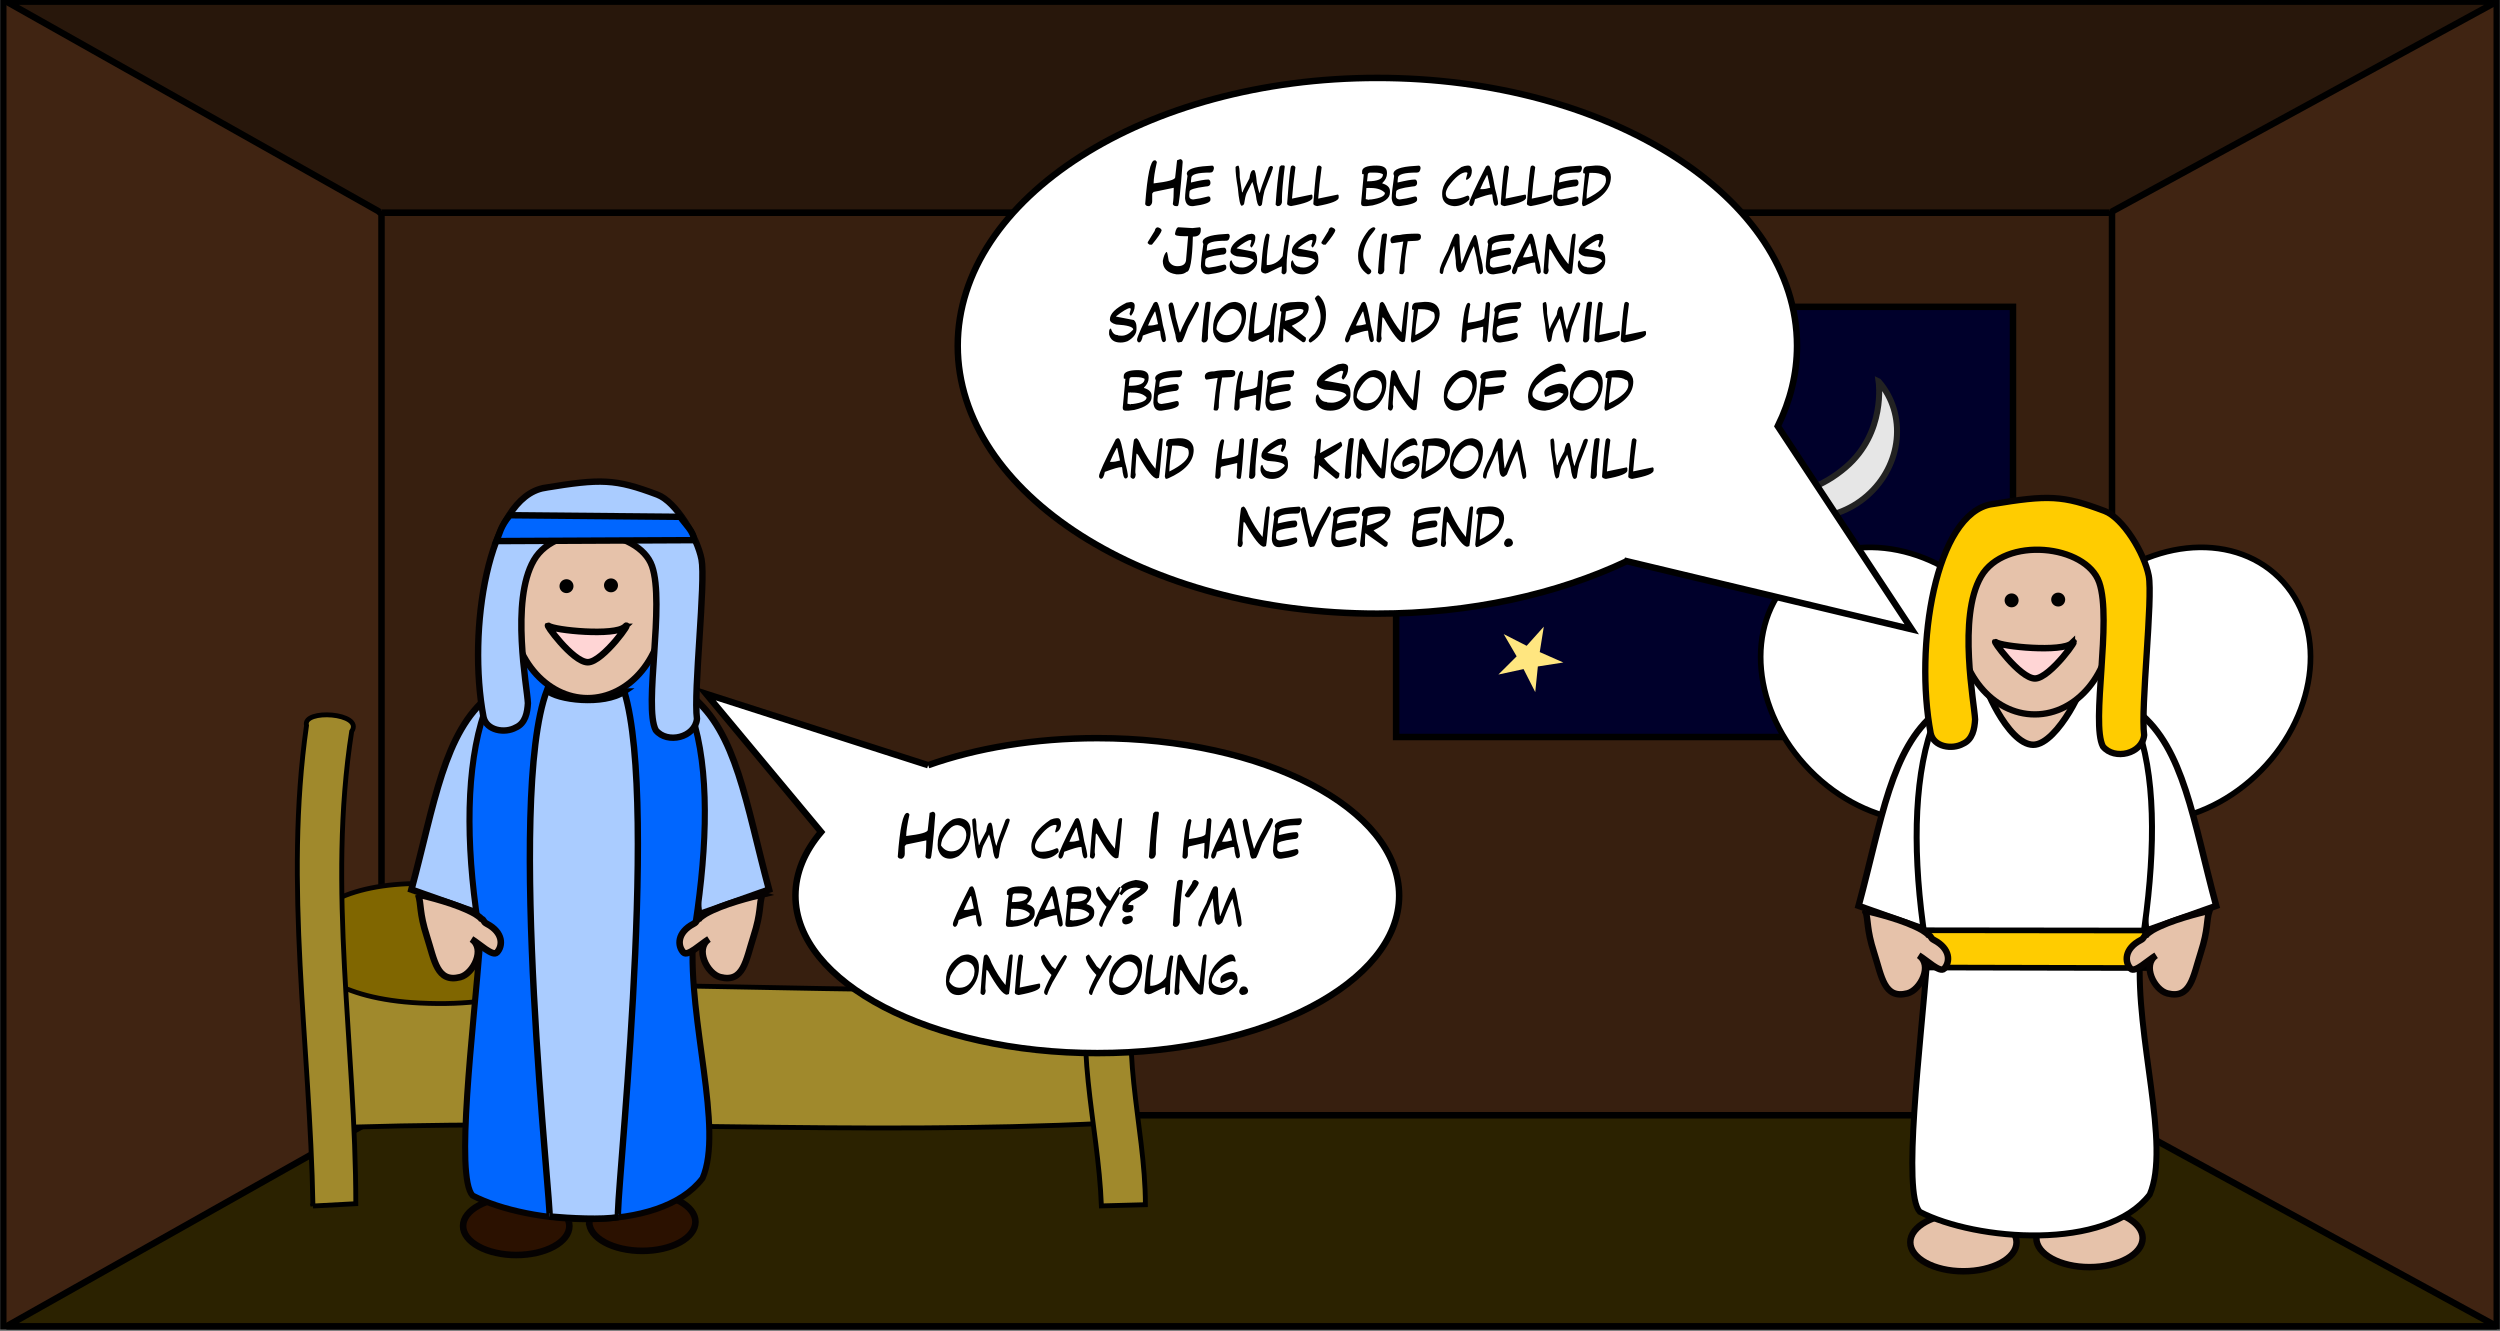<svg width="1540" height="820" viewBox="0 0 1540 820" xmlns="http://www.w3.org/2000/svg" xmlns:xlink="http://www.w3.org/1999/xlink"><rect x="0" y="0" width="1540" height="820" fill="#808080" stroke="none"/><title>story04</title><defs><path id="a" d="M0 0h1540v820H0z"/><mask id="b" x="0" y="0" width="1540" height="820" fill="#fff"><use xlink:href="#a"/></mask></defs><g fill="none" fill-rule="evenodd"><g transform="translate(0 -1)"><use stroke="#000" mask="url(#b)" stroke-width="8" fill="#402412" xlink:href="#a"/><path stroke="#000" stroke-width="4" fill="#371F0F" d="M235 132h1066v556H235z"/><path d="M4 2l229.457 129.306c0 .384.523.694 1.174.694h1065.19c.65 0 1.18-.31 1.18-.694L1538 2H4z" stroke="#000" stroke-width="4" stroke-linejoin="bevel" fill="#28170B"/><path d="M4 818l229.457-129.306c0-.384.523-.694 1.174-.694h1065.19c.65 0 1.18.31 1.18.694L1538 818H4z" stroke="#000" stroke-width="4" stroke-linejoin="bevel" fill="#2B2200"/><path stroke="#000" stroke-width="4" fill="#00002B" d="M860 190h380v265H860z"/><path fill="#FFE680" d="M942.89 256.34l-11.36-10.833-13.362 8.236 6.795-14.15L913 229.428l15.558 2.088 5.97-14.518 2.82 15.442L953 233.63l-13.815 7.455m99.815 87.24l-15.566-1.807-5.697 14.598-3.093-15.362-15.644-.906 13.654-7.69-3.97-15.158 11.53 10.61 13.19-8.462-6.527 14.247 12.123 9.93m146.11 74.22l-14.287-7.04-10.435 12.034 2.28-15.77-14.668-6.2 15.696-2.71 1.37-15.87 7.42 14.09 15.514-3.6-11.11 11.41 8.22 13.64m-239.405 24.8l-7.184-14.17-15.52 3.36 11.25-11.21-7.98-13.72 14.14 7.23L950.99 387l-2.51 15.68 14.53 6.41-15.69 2.457-1.607 15.796"/><path d="M1157.257 236c17.555 20.147 14.346 51.676-7.168 70.422-21.52 18.745-53.19 17.608-70.74-2.54-.12-.134-.24-.27-.35-.405 0 0 28.59 10.445 57.93-14.61 24.92-21.294 20.32-52.867 20.32-52.867z" stroke="#222" stroke-width="3.711" fill="#E6E6E6"/></g><path d="M681.314 608.91c-157.66 4.084-302.21-6.206-472.588-1.948-16.872-8.49 2.81 39.292 7.603 87.354 163.64-4.894 311.1 5.115 464.45-2.346l.52-83.06z" stroke="#000" stroke-width="3" fill="#A0892C"/><path d="M678.46 742.832c-1.9-51.49-18.45-101.745-4.067-152.316-2.893-5.38 36.51-4.053 28.573 1.86-15.587 49.78 2.557 99.932 2.606 149.724l-27.112.732z" stroke="#000" stroke-width="3" fill="#A0892C"/><path d="M259.88 544.245c-94.898-.59-100.38 68.652-1.528 73.61 121.75 6.104 110.634-72.934 1.527-73.61z" stroke="#050202" stroke-width="2.964" fill="#806600"/><path d="M192.78 742.91c-1.852-100.058-17.968-197.72-3.96-295.994-2.82-10.457 35.556-7.877 27.827 3.613-15.18 96.73 2.49 194.19 2.537 290.95l-26.404 1.42z" stroke="#000" stroke-width="3" fill="#A0892C"/><path d="M301.32 428.677l6.42 25.512-11.185 109.05-43.13-15.26c14.296-53.08 19.928-96.8 47.896-119.31z" stroke="#050202" stroke-width="4.067" fill="#ACF"/><path d="M297.973 390.95c0 18.873 6.68 36.972 18.57 50.316 11.893 13.345 28.02 20.842 44.838 20.842 35.02 0 63.41-31.858 63.41-71.157 0-39.29-28.39-71.15-63.41-71.15-16.81 0-32.94 7.5-44.83 20.84-11.89 13.35-18.57 31.45-18.57 50.32z" stroke="#000" stroke-width="4.067" fill="#502D16"/><path d="M425.826 428.677l-6.42 25.512 11.186 109.05 43.13-15.26c-14.296-53.08-19.93-96.8-47.896-119.31z" stroke="#050202" stroke-width="4.067" fill="#ACF"/><path d="M362.924 752.678c0 4.737 3.45 9.28 9.588 12.628 6.14 3.35 14.465 5.23 23.147 5.23 8.68 0 17-1.88 23.14-5.23 6.14-3.35 9.59-7.89 9.59-12.628 0-9.863-14.66-17.858-32.74-17.858-18.08 0-32.74 7.995-32.74 17.858zm-77.664 2.552c0 4.736 3.45 9.278 9.59 12.627 6.138 3.35 14.464 5.23 23.146 5.23 8.68 0 17.007-1.88 23.146-5.23 6.14-3.35 9.588-7.89 9.588-12.627 0-9.863-14.656-17.86-32.734-17.86-18.08 0-32.735 7.997-32.735 17.86z" stroke="#050202" stroke-width="4.067" fill="#2B1100"/><path d="M295.963 578.487c-4.52 57.767-15.687 146.038-4.857 157.967 34.48 17.88 114.923 24.43 141.655-10.637 13.08-30.44-8.96-96.993-5.87-147.33 16.45-98.954 9.4-187.6-66.89-188.91-67.22-1.153-81.38 87.4-64.03 188.91z" stroke="#050202" stroke-width="3.753" fill="#06F"/><path d="M314.774 372.775c0 15.19 4.973 29.76 13.825 40.5 8.85 10.74 20.85 16.776 33.37 16.776 12.52 0 24.52-6.03 33.37-16.77 8.85-10.74 13.82-25.31 13.82-40.5 0-15.19-4.98-29.76-13.83-40.5-8.85-10.74-20.86-16.77-33.38-16.77-12.52 0-24.53 6.04-33.38 16.78-8.85 10.74-13.83 25.31-13.83 40.5z" stroke="#050202" stroke-width="3.965" fill="#E6C2AA"/><path d="M372.066 360.582c0 2.366 1.93 4.284 4.31 4.284 2.383 0 4.313-1.918 4.313-4.284 0-1.136-.46-2.226-1.27-3.03-.81-.803-1.91-1.254-3.05-1.254s-2.24.45-3.05 1.254c-.81.804-1.27 1.894-1.27 3.03zm-27.42.49c0 2.367 1.93 4.285 4.31 4.285s4.312-1.918 4.312-4.284c0-1.137-.454-2.226-1.263-3.03-.81-.803-1.905-1.255-3.05-1.255-1.142 0-2.24.452-3.048 1.255-.808.804-1.262 1.893-1.262 3.03z" fill="#000"/><path d="M384.554 425.967c-12.528 8.722-41.714 5.273-47.626-.792-25.434 67.066 3.47 324.16 1.54 324.16 12.987 1.184 32.404 2.142 42.36.422-2.786.107 25.683-251.68 3.726-323.79z" stroke="#000" stroke-width="3.953" fill="#ACF"/><path d="M384.813 386.182c-5.976 5.79-43.623 2.11-46.878-.65-3.254-2.758 14.83 22.454 24.174 22.4 9.34-.056 28.68-27.54 22.7-21.75z" stroke="#000" stroke-width="4.067" fill="#FFD5D5"/><path d="M335.504 300.532c-34.89 5.744-47.746 87.934-37.672 141.127 1.79 8.45 13.22 10.25 19.913 6.48 5.923-2.58 7.118-9.25 7.445-14.97-.37-9.8-10.92-62.84 3.65-88.05 14.57-25.22 64.72-19.61 72.8 3.58 8.082 23.19-5.26 86.44 2.288 101.04 7.035 8.76 24.268 4.58 25.395-6.92-2.222-16.83 5.464-84.41 2.82-98.23-2.64-13.82-15.85-35.62-27.21-39.89-26.006-9.78-34.54-9.94-69.43-4.19z" stroke="#050202" stroke-width="3.962" fill="#ACF"/><path d="M419.07 318.358c2.506 4.112 8.802 9.352 8.238 14.38l-121.484.572c1.896-4.5 2.54-9.2 8.243-15.923l105.002.97z" stroke="#000" stroke-width="3.956" fill="#06F"/><path d="M469.534 550.98c-2.03 6.303-.513 10.912-5.352 25.92-4.708 14.6-6.11 28.73-20.564 25.005-8.057-2.076-15.73-17.484-6.95-23.418-5.033 3.026-13.082 10.957-15.66 8.195-3.766-4.04-3.993-12.264 6.233-17.63 2.5-1.31 1.32-2.184 3.42-3.117.32-.632 3.34-2.657 3.96-3.017 10.71-6.16 29.28-10.598 34.92-11.937zm-211.92 0c2.03 6.303.512 10.912 5.35 25.92 4.71 14.6 6.11 28.73 20.565 25.005 8.05-2.076 15.73-17.484 6.95-23.418 5.03 3.026 13.08 10.957 15.65 8.195 3.77-4.04 3.99-12.264-6.23-17.63-2.5-1.31-1.32-2.184-3.42-3.117-.32-.632-3.33-2.657-3.96-3.017-10.71-6.16-29.28-10.598-34.92-11.937z" stroke="#050202" stroke-width="4.067" fill="#E6C2AA"/><g transform="translate(1049 303)"><ellipse stroke="#000" stroke-width="3.5" fill="#FFF" transform="rotate(-135.477 290.066 118.666)" cx="290.066" cy="118.666" rx="75.453" ry="92.406"/><ellipse stroke="#000" stroke-width="3.5" fill="#FFF" transform="rotate(-44.523 119.78 118.666)" cx="119.78" cy="118.666" rx="75.453" ry="92.406"/><path d="M143.79 135.696l6.417 25.512-11.185 109.052L95.892 255c14.297-53.077 19.93-96.795 47.897-119.304z" stroke="#050202" stroke-width="4" fill="#FFF"/><ellipse stroke="#000" stroke-width="4" fill="#502D16" transform="matrix(-1 0 0 1 407.697 0)" cx="203.848" cy="97.97" rx="63.408" ry="71.157"/><path d="M268.294 135.696l-6.42 25.512L273.06 270.26 316.19 255c-14.296-53.077-19.93-96.795-47.896-119.304z" stroke="#050202" stroke-width="4" fill="#FFF"/><ellipse stroke="#050202" stroke-width="4" fill="#E6C2AA" transform="matrix(-1 0 0 1 476.253 0)" cx="238.126" cy="459.698" rx="32.734" ry="17.858"/><ellipse stroke="#050202" stroke-width="4" fill="#E6C2AA" transform="matrix(-1 0 0 1 320.927 0)" cx="160.463" cy="462.249" rx="32.734" ry="17.858"/><path d="M138.43 285.507c-4.518 57.766-15.686 146.037-4.856 157.966 34.48 17.88 114.923 24.43 141.655-10.637 13.07-30.44-8.97-96.993-5.88-147.33 16.44-98.954 9.39-187.6-66.89-188.91-67.23-1.152-81.39 87.4-64.04 188.91z" stroke="#000" stroke-width="3.691" fill="#FFF"/><path d="M231.914 119.72c-5.976 5.79-54.378.794-57.633-1.965-3.25-2.76 13.11 37.9 29.14 38.02 15.38.113 34.47-41.845 28.5-36.055z" stroke="#000" stroke-width="4" fill="#E6C2AA"/><ellipse stroke="#050202" stroke-width="3.9" fill="#E6C2AA" transform="matrix(-1 0 0 1 408.8 0)" cx="204.356" cy="79.794" rx="47.201" ry="57.276"/><ellipse fill="#000" transform="matrix(-1 0 0 1 440.33 0)" cx="221.484" cy="66.338" rx="4.312" ry="4.284"/><ellipse fill="#000" transform="matrix(-1 0 0 1 382.946 0)" cx="192.792" cy="66.829" rx="4.312" ry="4.284"/><path d="M227.28 93.2c-5.975 5.79-43.622 2.11-46.877-.648-3.254-2.76 14.83 22.454 24.174 22.4 9.346-.056 28.68-27.54 22.704-21.75z" stroke="#000" stroke-width="4" fill="#FFD5D5"/><path d="M177.972 7.55c-34.89 5.746-47.746 87.935-37.672 141.128 1.79 8.45 13.22 10.257 19.913 6.488 5.923-2.576 7.118-9.25 7.445-14.965-.37-9.79-10.92-62.84 3.65-88.05 14.57-25.21 64.72-19.61 72.8 3.59 8.082 23.2-5.26 86.45 2.288 101.05 7.035 8.76 24.268 4.59 25.395-6.92-2.22-16.82 5.47-84.4 2.83-98.22-2.64-13.82-15.85-35.62-27.21-39.89-26-9.77-34.54-9.93-69.42-4.19z" stroke="#050202" stroke-width="3.897" fill="#FC0"/><path d="M136.872 270.04l135.975.167c-1.713 6.323-.9 15.35-.386 23.108l-135.07-.332-.51-22.942z" stroke="#000" stroke-width="3.496" fill="#FC0"/><path d="M312.002 258c-2.03 6.303-.514 10.91-5.353 25.92-4.71 14.6-6.11 28.73-20.57 25.004-8.06-2.076-15.73-17.484-6.95-23.417-5.04 3.026-13.08 10.956-15.66 8.194-3.77-4.03-4-12.26 6.23-17.62 2.49-1.31 1.32-2.18 3.41-3.12.31-.63 3.33-2.65 3.96-3.02 10.71-6.16 29.27-10.6 34.91-11.94zm-211.922 0c2.032 6.303.514 10.91 5.353 25.92 4.708 14.6 6.11 28.73 20.564 25.004 8.057-2.076 15.73-17.484 6.95-23.417 5.033 3.026 13.082 10.956 15.658 8.194 3.768-4.03 3.995-12.26-6.23-17.62-2.5-1.31-1.32-2.18-3.42-3.12-.316-.63-3.332-2.65-3.96-3.02-10.71-6.16-29.274-10.6-34.914-11.93z" stroke="#050202" stroke-width="4" fill="#E6C2AA"/></g><path d="M1002.11 345.704l175.512 41.954-82.508-125.127c7.7-15.63 11.85-32.27 11.85-49.53 0-91.12-115.735-165-258.5-165-142.766 0-258.5 73.88-258.5 165s115.734 165 258.5 165c57.542 0 110.693-12 153.645-32.29zM571.736 471.358l-136.74-43.924 70.816 85.068C495.646 524.49 490 537.754 490 551.706c0 53.572 83.248 97 185.94 97 102.69 0 185.937-43.428 185.937-97s-83.247-97-185.938-97c-38.62 0-74.48 6.14-104.21 16.652z" stroke="#000" stroke-width="4" fill="#FFF"/><path d="M727.07 98c.96.23 1.438.812 1.438 1.75v.25c-1.344 17.813-2.307 26.72-2.89 26.72l-.282.25h-.875c-1 0-1.67-.418-2.01-1.25.39-2.376.58-5.704.58-9.986h-.29l-12.12 2.5-.87 1v4.735c0 1.41-.58 2.41-1.73 3h-.57c-1.07 0-1.74-.42-2.02-1.25 1.34-17.98 3.27-26.97 5.78-26.97h.58l.86 1c-1.34 5.97-2.02 10.38-2.02 13.23 8.86-1.04 13.28-2.29 13.28-3.75l1.16-10.49 2.03-.75zm19.625 4c.72.156 1.078.703 1.078 1.64-.23 1.77-.942 2.657-2.14 2.657-7.854 0-11.78 1.094-11.78 3.28l-.22 1.845v1.016c5.125-1.23 8.625-1.844 10.5-1.844h.422c.718.312 1.078.995 1.078 2.047 0 1.5-1 2.25-3 2.25-6.573.86-9.86 1.88-9.86 3.08l-.203 2.05v.81c0 1.23.782 1.91 2.344 2.05 2.458-.27 5.53-.88 9.22-1.84h.64c.572.22.86.7.86 1.44v.61c0 1.68-3.574 2.98-10.72 3.89h-.64c-2.573 0-4-1.63-4.282-4.9 0-2.4.5-6.98 1.5-13.72l-.422-1.23c0-2.77 4.282-4.4 12.844-4.9l2.78-.2zm15.953 0c.698 0 1.047 2.417 1.047 7.25l1.407 9.188h.343c0-.532 1.4-3.38 4.203-8.547.438-3.4 1.256-5.11 2.454-5.11h.343c.71 0 1.292 2.63 1.75 7.9.782 3.6 1.365 5.73 1.75 6.41.375-1.81 2.245-7.15 5.61-16.01.49-.56.958-.84 1.406-.84.63 0 1.04.28 1.22.85 0 .73-1.75 5.5-5.25 14.3-.58 2.08-1.11 4.93-1.57 8.54-.37.71-.84 1.06-1.4 1.06-1.06 0-1.87-2.41-2.43-7.25-1.14-4.72-1.85-7.28-2.11-7.69l-3.5 6.83c-.58 1.34-1.11 3.61-1.58 6.83-.31.52-.77.88-1.39 1.06-.98 0-1.79-3.69-2.45-11.09-.94-5.23-1.41-9.43-1.41-12.59 0-.43.53-.78 1.58-1.06zm26.547-.11h1.47c.49 0 .733.287.733.86-1.145 9.354-1.718 15.844-1.718 19.47v2.374c-.323 1.583-1.136 2.375-2.438 2.375h-.484l-.985-.86c.657-9.82 1.474-17.6 2.454-23.36l.968-.86zm6.875.063h.22c.676 0 1.244.35 1.702 1.047-.99 7.208-1.698 13.656-2.125 19.344l12.188-2.516.422.625v1.266c0 1.91-4.417 3.66-13.25 5.25-1.573-.29-2.36-.78-2.36-1.47 1.167-15.42 2.02-23.13 2.563-23.13l.64-.42zm16.14 0h.22c.677 0 1.244.35 1.703 1.047-.99 7.208-1.698 13.656-2.125 19.344l12.187-2.516.422.625v1.266c0 1.91-4.416 3.66-13.25 5.25-1.573-.29-2.36-.78-2.36-1.47 1.167-15.42 2.022-23.13 2.563-23.13l.64-.42zm35.83.047c4.218 0 6.327 1.437 6.327 4.313v.64c0 2.01-.953 3.948-2.86 5.813v.218c3.136.948 4.704 2.526 4.704 4.735v.85c0 3.6-3.54 6.25-10.62 7.95l-3.48.44h-2.03c-1.09 0-1.64-.58-1.64-1.72v-.22l1.64-17.66c-.68 0-1.03-.14-1.03-.42v-1.3c0-2.44 3-3.66 9-3.66zm-5.938 9.688h.218c6.396 0 9.594-1.438 9.594-4.313-1.052-.708-2.823-1.063-5.312-1.063h-2.454c-1.083 0-1.625.5-1.625 1.5l-.42 3.876zm-.407 4.093l-.406 6.88 2.04.44.2-.22h1.01c5.73-.75 8.59-2.11 8.59-4.07-1.89-2.01-4.82-3.01-8.8-3.01h-.82l-.2-.22-.21.22h-1.44zM873.992 102c.72.156 1.078.703 1.078 1.64-.23 1.77-.942 2.657-2.14 2.657-7.855 0-11.782 1.094-11.782 3.28l-.218 1.845v1.016c5.125-1.23 8.625-1.844 10.5-1.844h.422c.718.312 1.078.995 1.078 2.047 0 1.5-1 2.25-3 2.25-6.573.86-9.86 1.88-9.86 3.08l-.203 2.05v.81c0 1.23.78 1.91 2.344 2.05 2.46-.27 5.54-.88 9.22-1.84h.64c.58.22.86.7.86 1.44v.61c0 1.68-3.57 2.98-10.72 3.89h-.64c-2.57 0-4-1.63-4.28-4.9 0-2.4.5-6.98 1.5-13.72l-.42-1.23c0-2.77 4.28-4.4 12.85-4.9l2.78-.2zm29.64 0h.923c1.156 0 1.85.932 2.078 2.797v.437c0 2.823-1.068 4.688-3.203 5.594l-.375-.437v-.21l.953-3.65-.75-.42c-3.115 0-6.818 2.95-11.11 8.83-1.02 1.78-1.53 3.14-1.53 4.08v.22c0 2.29 1.385 3.44 4.155 3.44h.172c2.667 0 5.62-.71 8.86-2.14h.578c.5.23.75.73.75 1.5v.86c-2.667 2.73-5.802 4.1-9.406 4.1-4.907-.51-7.36-2.95-7.36-7.31v-.44c0-5.57 3.953-11.02 11.86-16.36 1.5-.57 2.635-.86 3.406-.86zm12.64 0h.75c1.033 0 2.34 4.766 3.923 14.297 1.25 4.5 1.875 7.557 1.875 9.172-.26.85-.76 1.28-1.5 1.28-.958 0-1.646-2.28-2.062-6.83l-.188-.21h-.187c-1.625.02-5.052 1.01-10.28 2.98-.5 2.84-1.314 4.26-2.44 4.26-.75-.3-1.124-.86-1.124-1.71 0-1.65 3.43-9.19 10.29-22.63l.93-.64zm-.374 5.97c-1.5 2.707-2.875 5.556-4.125 8.546h1.313c1.27 0 2.896-.287 4.875-.86l-1.68-7.687h-.37zm11.735-6.017h.22c.676 0 1.243.35 1.702 1.047-.99 7.208-1.698 13.656-2.125 19.344l12.187-2.516.422.625v1.266c0 1.91-4.42 3.66-13.25 5.25-1.58-.29-2.36-.78-2.36-1.47 1.16-15.42 2.02-23.13 2.56-23.13l.64-.42zm16.14 0h.22c.676 0 1.244.35 1.702 1.047-.99 7.208-1.698 13.656-2.125 19.344l12.188-2.516.422.625v1.266c0 1.91-4.417 3.66-13.25 5.25-1.573-.29-2.36-.78-2.36-1.47 1.167-15.42 2.02-23.13 2.563-23.13l.64-.42zm29.64.047c.72.156 1.08.703 1.08 1.64-.23 1.77-.944 2.657-2.14 2.657-7.856 0-11.783 1.094-11.783 3.28l-.218 1.845v1.016c5.125-1.23 8.625-1.844 10.5-1.844h.42c.72.312 1.08.995 1.08 2.047 0 1.5-1 2.25-3 2.25-6.573.86-9.86 1.88-9.86 3.08l-.203 2.05v.81c0 1.23.78 1.91 2.34 2.05 2.46-.27 5.53-.88 9.22-1.84h.64c.57.22.86.7.86 1.44v.61c0 1.68-3.58 2.98-10.72 3.89h-.64c-2.58 0-4-1.63-4.28-4.9 0-2.4.5-6.98 1.5-13.72l-.42-1.23c0-2.77 4.28-4.4 12.84-4.9l2.78-.2zm9.423-.047h.953c4.53 0 7.3 1.797 8.32 5.39l.19 1.72c0 7.156-5.3 13.052-15.91 17.687l-.94.22h-.21c-.28 0-.53-.506-.75-1.517l1.89-18.547c-.76 0-1.14-.213-1.14-.64v-.438c0-2.292 1.01-3.437 3.03-3.437l4.55-.43zm-3.78 4.53c-1.137 7.376-1.704 12.335-1.704 14.876v1.07c7.948-3.97 11.92-7.71 11.92-11.22v-.2c0-2.02-.566-3.03-1.702-3.03-1.406-1-3.677-1.5-6.812-1.5h-1.703zm-265.783 33.533c1.52.49 2.282 1.156 2.282 2-.323 1.323-2.318 4.23-5.985 8.718h-1.437l-1.125-.89v-.672l4.28-6.922c.293-1.49.954-2.234 1.985-2.234zM726.04 140l8.53.5 4.625-.5.485.75v1c0 2.667-1.542 4-4.625 4h-.25c-.386 14.48-1.683 21.72-3.89 21.72-1.136 1-2.683 1.5-4.642 1.5h-1.703c-5.52-.845-8.28-3.59-8.28-8.236.49-2.79 1.218-4.625 2.187-5.5h.25c.25 0 .656 1.834 1.218 5.5 1.115 2.157 2.9 3.235 5.36 3.235 3.573 0 5.36-1.5 5.36-4.49l1.218-13.99h-2.688c-3.573 0-5.36-.42-5.36-1.25v-.5c.49-2.5 1.225-3.75 2.204-3.75zm30.42 4c.72.156 1.08.703 1.08 1.64-.23 1.77-.944 2.657-2.142 2.657-7.854 0-11.78 1.094-11.78 3.28l-.22 1.845v1.016c5.125-1.23 8.625-1.844 10.5-1.844h.422c.72.312 1.078.995 1.078 2.047 0 1.5-1 2.25-3 2.25-6.573.86-9.86 1.88-9.86 3.08l-.202 2.05v.81c0 1.23.78 1.91 2.344 2.05 2.458-.27 5.53-.88 9.218-1.84h.64c.574.22.86.7.86 1.44v.61c0 1.68-3.572 2.98-10.718 3.89h-.64c-2.574 0-4-1.63-4.282-4.9 0-2.4.5-6.98 1.5-13.72l-.422-1.23c0-2.77 4.28-4.4 12.844-4.9l2.78-.2zm14.33 0h.327c1.438.177 2.156.875 2.156 2.094v.422c0 2.104-.718 4.062-2.156 5.875h-.328c-.23-.06-.46-.41-.68-1.04l.84-3.14-.66-.42c-1.53.14-4.35 1.82-8.44 5.03v.21l10.9 2.11c1.1.88 1.65 2.35 1.65 4.41v1.25c0 2.83-1.82 5.27-5.46 7.35-1.43.56-2.81.84-4.14.84h-.35c-3.79 0-6.11-1.68-6.94-5.03v-1.26c0-1.54.38-2.31 1.16-2.31.76 2.67 2.14 4 4.14 4 0 .27.83.41 2.48.41 2.44 0 4.81-1.26 7.11-3.77 0-1.66-3.53-2.72-10.58-3.15-2.54-.71-3.81-1.76-3.81-3.14 0-3.41 3.41-6.83 10.25-10.28l2.48-.42zm10.202-.047c.667.27 1.037.552 1.11.844-1.188 7.427-1.782 12.823-1.782 16.187v2.313c3.98 0 7.24-1.823 9.782-5.47 1-8.832 1.963-13.25 2.89-13.25h.235c.885.095 1.328.308 1.328.642-1.334 8.04-2 14.06-2 18.07v3.36c0 1.1-.448 1.87-1.344 2.31h-.89l-.87-.85v-.42l.22-3.56c-.53 0-3.42 1.33-8.67 3.98l-1.56.42c-1.78-.23-2.67-1-2.67-2.31v-.21c1.08-14.72 2.35-22.08 3.78-22.08h.45zm27.453.047h.328c1.438.177 2.157.875 2.157 2.094v.422c0 2.104-.72 4.062-2.157 5.875h-.328c-.23-.06-.453-.41-.672-1.04l.844-3.14-.656-.42c-1.53.14-4.34 1.82-8.43 5.03v.21l10.91 2.11c1.11.88 1.66 2.35 1.66 4.41v1.25c0 2.83-1.82 5.27-5.45 7.35-1.42.56-2.8.84-4.14.84h-.34c-3.79 0-6.1-1.68-6.93-5.03v-1.26c0-1.54.39-2.31 1.16-2.31.76 2.67 2.14 4 4.14 4 0 .27.83.41 2.49.41 2.45 0 4.82-1.26 7.11-3.77 0-1.66-3.52-2.72-10.58-3.15-2.54-.71-3.81-1.76-3.81-3.14 0-3.41 3.42-6.83 10.25-10.28l2.49-.42zm11.828-3.984c1.52.49 2.282 1.156 2.282 2-.323 1.323-2.318 4.23-5.985 8.718h-1.437l-1.125-.89v-.672l4.28-6.922c.293-1.49.954-2.234 1.985-2.234zM846.07 140h.453l.672.578v.39c0 .324-1.13 1.865-3.39 4.626-2.71 4.114-4.063 7.98-4.063 11.594 0 3.26 1.578 6.286 4.735 9.078l.234.765c0 .78-.45 1.42-1.35 1.94h-.9c-3.91-2.66-5.87-6.4-5.87-11.2v-.58c0-4.86 2.19-10.01 6.57-15.45 1.31-1.15 2.29-1.73 2.94-1.73zm6.172 3.89h1.47c.49 0 .733.287.733.86-1.146 9.354-1.718 15.844-1.718 19.47v2.374c-.323 1.583-1.136 2.375-2.438 2.375h-.49l-.99-.86c.65-9.82 1.47-17.6 2.45-23.36l.97-.86zm21.016.048c1.354 0 2.03.562 2.03 1.687v.422c0 1.552-1.207 2.328-3.624 2.328l-4.516.22c-1.354 7.218-2.03 13.426-2.03 18.624-.365 1.12-.74 1.68-1.126 1.68h-.687c-.782 0-1.235-.22-1.36-.64.76-7.99 1.59-14.48 2.485-19.47l-6.782 1.06c-.635 0-1.01-.64-1.125-1.91 0-2.12 1.886-3.17 5.657-3.17 2.26-.56 5.953-.85 11.078-.85zm24.375.015h.406c.66.365 1 .932 1 1.703v.438c0 4.625.4 10.04 1.21 16.25h.2c4.46-11.688 7.08-17.53 7.87-17.53h.61c.59 0 1.53 4.06 2.82 12.186 1.21 4.167 1.81 7.656 1.81 10.47-.4 1-1 1.5-1.82 1.5-.54 0-1.28-3.496-2.22-10.486l-1.63-6.828c-1.16 1.854-3.25 6.698-6.27 14.53-.87.887-1.61 1.387-2.22 1.5-1.75 0-2.63-2.353-2.63-7.06l-1-8.97h-.2l-6.06 13.672c-.37 2.28-.71 3.422-1.02 3.422h-.8l-.81-.844v-1.078c0-1.917 1.68-6.047 5.05-12.39 2.39-6.667 3.94-10.09 4.64-10.266l1.01-.22zm34.25.047c.72.156 1.078.703 1.078 1.64-.22 1.77-.94 2.657-2.14 2.657-7.85 0-11.78 1.094-11.78 3.28l-.22 1.845v1.016c5.13-1.23 8.63-1.844 10.5-1.844h.43c.72.312 1.08.995 1.08 2.047 0 1.5-1 2.25-3 2.25-6.57.86-9.86 1.88-9.86 3.08l-.2 2.05v.81c0 1.23.78 1.91 2.35 2.05 2.46-.27 5.53-.88 9.22-1.84h.64c.58.22.86.7.86 1.44v.61c0 1.68-3.57 2.98-10.71 3.89h-.64c-2.57 0-4-1.63-4.28-4.9 0-2.4.5-6.98 1.5-13.72l-.42-1.23c0-2.77 4.28-4.4 12.85-4.9l2.78-.2zm10.734 0h.75c1.03 0 2.34 4.766 3.922 14.297 1.25 4.5 1.87 7.557 1.87 9.172-.26.85-.76 1.28-1.5 1.28-.96 0-1.65-2.28-2.06-6.83l-.19-.21h-.19c-1.63.02-5.05 1.01-10.28 2.98-.5 2.84-1.31 4.26-2.44 4.26-.75-.3-1.13-.86-1.13-1.71 0-1.65 3.43-9.19 10.29-22.63l.93-.64zm-.375 5.97c-1.5 2.707-2.875 5.556-4.125 8.546h1.313c1.27 0 2.896-.287 4.875-.86l-1.688-7.687h-.375zm11.953-6.017c.948 0 2.084 1.78 3.407 5.344 2.562 5.25 5.41 9.74 8.546 13.47 1.053-10.283 1.834-16.34 2.344-18.173l.86-.64h.64c.427 0 .64.286.64.858-1.28 14.688-2.062 22.527-2.343 23.516l-1.29.422c-2.28 0-6.13-4.844-11.53-14.53l-.86-.86-.22.64-.64 9.844v1.28l.22 1.282c-.19 1.71-.76 2.563-1.71 2.563-.88-.32-1.38-.74-1.5-1.29 1.09-15.4 1.87-23.1 2.34-23.1l1.08-.64zm30.938.047h.328c1.44.177 2.16.875 2.16 2.094v.422c0 2.104-.72 4.062-2.15 5.875h-.32c-.23-.06-.45-.41-.67-1.04l.85-3.14-.65-.42c-1.53.14-4.34 1.82-8.43 5.03v.21l10.91 2.11c1.11.88 1.66 2.35 1.66 4.41v1.25c0 2.83-1.81 5.27-5.45 7.35-1.42.56-2.8.84-4.14.84h-.34c-3.79 0-6.1-1.68-6.94-5.03v-1.26c0-1.54.39-2.31 1.16-2.31.76 2.67 2.14 4 4.14 4 0 .27.83.41 2.48.41 2.45 0 4.82-1.26 7.11-3.77 0-1.66-3.53-2.72-10.58-3.15-2.54-.71-3.81-1.76-3.81-3.14 0-3.41 3.42-6.83 10.25-10.28l2.48-.42zM696.47 186h.327c1.437.177 2.156.875 2.156 2.094v.422c0 2.104-.72 4.062-2.156 5.875h-.328c-.23-.06-.46-.41-.68-1.04l.84-3.14-.66-.42c-1.53.14-4.35 1.82-8.44 5.03v.21l10.9 2.11c1.1.88 1.65 2.35 1.65 4.41v1.25c0 2.83-1.82 5.27-5.46 7.35-1.43.56-2.81.84-4.14.84h-.34c-3.79 0-6.11-1.68-6.94-5.03v-1.26c0-1.54.38-2.31 1.15-2.31.76 2.67 2.14 4 4.14 4 0 .27.83.41 2.48.41 2.45 0 4.82-1.26 7.11-3.77 0-1.66-3.53-2.72-10.58-3.15-2.54-.71-3.81-1.76-3.81-3.14 0-3.41 3.41-6.83 10.25-10.28l2.48-.42zm15.202 0h.75c1.03 0 2.338 4.766 3.922 14.297 1.25 4.5 1.875 7.557 1.875 9.172-.27.85-.77 1.28-1.5 1.28-.96 0-1.65-2.28-2.07-6.83l-.19-.21h-.19c-1.63.02-5.05 1.01-10.28 2.98-.5 2.84-1.31 4.26-2.44 4.26-.75-.3-1.13-.86-1.13-1.71 0-1.65 3.43-9.19 10.29-22.63l.94-.64zm-.375 5.97c-1.5 2.707-2.875 5.556-4.125 8.546h1.312c1.27 0 2.896-.287 4.875-.86l-1.69-7.687h-.38zm25.797-6.017h.625c.56.23.84.73.84 1.5 0 1.042-2.18 5.53-6.53 13.47-2.14 5.947-3.47 9.155-4 9.624l-2.1.422c-.92 0-1.55-1.65-1.91-4.93-2.8-9.89-4.21-15.95-4.21-18.17.23-.65.65-1.15 1.26-1.5h.84c.76 0 1.53 2.99 2.31 8.98l2.53 9.4h.2c1.46-3.86 4.61-9.99 9.47-18.39l.64-.42zm6.484-.062h1.47c.488 0 .733.29.733.86-1.14 9.36-1.71 15.85-1.71 19.47v2.38c-.32 1.59-1.13 2.38-2.44 2.38h-.48l-.98-.86c.66-9.81 1.48-17.6 2.46-23.36l.97-.86zm17.328.07c4.448.62 6.672 3.28 6.672 7.99 0 6.17-2.437 11.27-7.312 15.32-2.01 1.15-3.808 1.72-5.39 1.72-3.866 0-6.355-2.08-7.47-6.25l-.156-1.94v-.65c0-6.73 3.073-11.83 9.22-15.31 1.54-.57 3.02-.86 4.436-.86zm-11.593 16.83c1.604 2.44 3.723 3.66 6.36 3.66 4.238 0 7.202-2.51 8.89-7.54l.312-2.37c0-3.54-1.745-5.62-5.234-6.25h-.48c-2.88 0-5.9 2.88-9.04 8.63-.53 1.73-.79 3.03-.79 3.89zm23.906-16.82c.66.27 1.03.55 1.1.85-1.19 7.43-1.78 12.83-1.78 16.19v2.32c3.98 0 7.24-1.82 9.78-5.47 1-8.83 1.96-13.25 2.89-13.25h.23c.88.09 1.33.31 1.33.64-1.34 8.04-2 14.07-2 18.08v3.36c0 1.1-.45 1.87-1.35 2.31h-.89l-.88-.84v-.42l.22-3.56c-.53 0-3.42 1.33-8.67 3.99l-1.57.42c-1.78-.23-2.67-1-2.67-2.31v-.2c1.08-14.72 2.34-22.08 3.78-22.08h.45zm25.84 0h2.15c3.3 0 4.95 1.15 4.95 3.46v.22c0 4.03-3.45 7.7-10.35 11v.2c3.45 3.17 6.32 5.55 8.62 7.13v.64c0 1.12-.36 1.83-1.08 2.16h-.86l-11.85-8.4-.22 4.31v3.23c-.37.72-.94 1.08-1.72 1.08-.58 0-1.01-.29-1.3-.86v-1.3l1.94-16.83c-.57 0-.86-.42-.86-1.28 0-2.59 2.15-4.1 6.45-4.53l4.09-.22zm-7.53 11.64h.22c7.45-1.91 11.18-4 11.18-6.25v-.22c0-.39-.72-.68-2.16-.86-2.39 0-5.26.51-8.61 1.52l-.64 5.82zM811.7 182h.673c2.948 2.73 4.422 6.708 4.422 11.938 0 7.572-3.1 13.25-9.297 17.03h-.438c-.593-.208-.89-.666-.89-1.374 0-.615 1.255-1.985 3.765-4.11 2.365-3.208 3.547-6.6 3.547-10.172 0-3.343-1.182-7.13-3.547-11.36.428-.916 1.016-1.567 1.766-1.952zm28.048 4h.75c1.03 0 2.34 4.766 3.922 14.297 1.25 4.5 1.875 7.557 1.875 9.172-.26.85-.76 1.28-1.5 1.28-.958 0-1.646-2.28-2.063-6.83l-.187-.21h-.188c-1.626.02-5.053 1.01-10.282 2.98-.5 2.84-1.312 4.26-2.437 4.26-.75-.3-1.124-.86-1.124-1.71 0-1.65 3.432-9.19 10.297-22.63l.94-.64zm-.375 5.97c-1.5 2.707-2.875 5.556-4.125 8.546h1.313c1.27 0 2.9-.287 4.88-.86l-1.69-7.687h-.37zm11.953-6.017c.948 0 2.083 1.78 3.406 5.344 2.563 5.25 5.412 9.74 8.547 13.47 1.05-10.283 1.83-16.34 2.34-18.173l.86-.64h.64c.42 0 .64.286.64.858-1.28 14.688-2.06 22.527-2.35 23.516l-1.28.422c-2.29 0-6.13-4.844-11.54-14.53l-.86-.86-.22.64-.64 9.844v1.28l.22 1.282c-.19 1.71-.76 2.563-1.71 2.563-.88-.32-1.38-.74-1.5-1.29 1.09-15.4 1.87-23.1 2.34-23.1l1.08-.64zm26.03 0h.955c4.53 0 7.31 1.797 8.33 5.39l.19 1.72c0 7.156-5.3 13.052-15.9 17.687l-.93.22h-.2c-.28 0-.53-.506-.75-1.517l1.89-18.547c-.76 0-1.14-.213-1.14-.64v-.438c0-2.292 1.01-3.437 3.03-3.437l4.55-.43zm-3.78 4.53c-1.135 7.376-1.703 12.335-1.703 14.876v1.07c7.948-3.97 11.922-7.71 11.922-11.22V195c0-2.02-.568-3.03-1.703-3.03-1.407-1-3.677-1.5-6.813-1.5h-1.71zm43.22-4.53c.738.198 1.108.703 1.108 1.516v.2c-1.04 15.38-1.78 23.08-2.218 23.08l-.235.22h-.65c-.77 0-1.29-.36-1.56-1.08.29-2.05.44-4.93.44-8.63h-.22l-9.34 2.15-.65.86v4.09c0 1.22-.44 2.08-1.34 2.59h-.43c-.83 0-1.35-.36-1.56-1.08 1.03-15.53 2.52-23.3 4.45-23.3h.44l.68.87c-1.04 5.15-1.56 8.96-1.56 11.42 6.82-.9 10.23-1.98 10.23-3.24l.89-9.06 1.57-.64zm19.218.047c.718.156 1.078.703 1.078 1.64-.23 1.77-.943 2.657-2.14 2.657-7.855 0-11.782 1.094-11.782 3.28l-.22 1.845v1.016c5.126-1.23 8.626-1.844 10.5-1.844h.423c.72.312 1.078.995 1.078 2.047 0 1.5-1 2.25-3 2.25-6.57.86-9.86 1.88-9.86 3.08l-.2 2.05v.81c0 1.23.78 1.91 2.35 2.05 2.46-.27 5.53-.88 9.22-1.84h.64c.58.22.86.7.86 1.44v.61c0 1.68-3.57 2.98-10.72 3.89h-.64c-2.57 0-4-1.63-4.28-4.9 0-2.4.5-6.98 1.5-13.72l-.42-1.23c0-2.77 4.28-4.4 12.85-4.9l2.78-.2zm15.953 0c.697 0 1.046 2.417 1.046 7.25l1.406 9.188h.34c0-.532 1.4-3.38 4.2-8.547.43-3.4 1.25-5.11 2.45-5.11h.34c.71 0 1.29 2.63 1.75 7.9.78 3.6 1.36 5.73 1.75 6.41.37-1.81 2.24-7.15 5.61-16.01.49-.56.95-.84 1.4-.84.62 0 1.03.28 1.22.85 0 .73-1.75 5.5-5.25 14.3-.59 2.08-1.11 4.93-1.58 8.54-.38.71-.85 1.06-1.41 1.06-1.06 0-1.88-2.41-2.44-7.25-1.15-4.72-1.85-7.28-2.11-7.69l-3.5 6.83c-.59 1.34-1.11 3.61-1.58 6.83-.32.52-.78.88-1.39 1.06-.98 0-1.8-3.69-2.46-11.09-.94-5.23-1.41-9.42-1.41-12.59 0-.43.52-.78 1.58-1.06zm26.546-.11h1.468c.49 0 .74.287.74.86-1.14 9.354-1.72 15.844-1.72 19.47v2.374c-.32 1.583-1.13 2.375-2.44 2.375h-.48l-.98-.86c.66-9.82 1.48-17.6 2.46-23.36l.97-.86zm6.875.063h.22c.676 0 1.244.35 1.702 1.047-.99 7.208-1.697 13.656-2.125 19.344l12.188-2.516.422.625v1.266c0 1.91-4.417 3.66-13.25 5.25-1.573-.29-2.36-.78-2.36-1.47 1.167-15.42 2.02-23.13 2.563-23.13l.64-.42zm16.14 0h.22c.677 0 1.245.35 1.703 1.047-.99 7.208-1.69 13.656-2.12 19.344l12.19-2.516.42.625v1.266c0 1.91-4.41 3.66-13.25 5.25-1.57-.29-2.36-.78-2.36-1.47 1.17-15.42 2.02-23.13 2.57-23.13l.64-.42zM701.22 228c4.218 0 6.327 1.437 6.327 4.313v.64c0 2.01-.953 3.948-2.86 5.813v.218c3.136.948 4.704 2.526 4.704 4.735v.85c0 3.6-3.54 6.25-10.62 7.95l-3.48.44h-2.03c-1.09 0-1.64-.58-1.64-1.72v-.22l1.64-17.66c-.69 0-1.03-.14-1.03-.42v-1.3c0-2.44 3-3.66 9-3.66zm-5.94 9.688h.22c6.396 0 9.594-1.438 9.594-4.313-1.052-.708-2.823-1.063-5.313-1.063h-2.45c-1.08 0-1.62.5-1.62 1.5l-.42 3.875zm-.405 4.093l-.406 6.88 2.04.44.2-.22h1.01c5.73-.75 8.59-2.11 8.59-4.07-1.89-2.01-4.82-3.01-8.8-3.01h-.81l-.21-.22-.21.22h-1.44zM727.172 228c.72.156 1.078.703 1.078 1.64-.23 1.77-.943 2.657-2.14 2.657-7.855 0-11.782 1.094-11.782 3.28l-.22 1.845v1.016c5.126-1.23 8.626-1.844 10.5-1.844h.423c.72.312 1.08.995 1.08 2.047 0 1.5-1 2.25-3 2.25-6.57.86-9.86 1.88-9.86 3.08l-.2 2.05v.81c0 1.23.78 1.91 2.35 2.05 2.46-.27 5.53-.88 9.22-1.84h.64c.58.22.86.7.86 1.44v.61c0 1.68-3.57 2.98-10.72 3.89h-.64c-2.57 0-4-1.63-4.28-4.9 0-2.4.5-6.98 1.5-13.72l-.42-1.23c0-2.77 4.28-4.4 12.85-4.9l2.78-.2zm31.72-.063c1.353 0 2.03.563 2.03 1.688v.422c0 1.552-1.208 2.328-3.625 2.328l-4.516.22c-1.35 7.218-2.03 13.426-2.03 18.624-.36 1.12-.74 1.68-1.12 1.68h-.69c-.78 0-1.23-.22-1.36-.64.76-7.99 1.59-14.48 2.49-19.47l-6.78 1.06c-.63 0-1.01-.64-1.12-1.91 0-2.12 1.89-3.17 5.66-3.17 2.26-.56 5.96-.85 11.08-.85zm18.077.016c.73.198 1.1.703 1.1 1.516v.2c-1.04 15.38-1.78 23.08-2.22 23.08l-.24.22h-.66c-.77 0-1.3-.36-1.57-1.08.29-2.05.44-4.93.44-8.63h-.22l-9.34 2.15-.66.86v4.09c0 1.22-.45 2.08-1.35 2.59h-.44c-.84 0-1.36-.36-1.56-1.08 1.03-15.53 2.51-23.3 4.45-23.3h.44l.67.87c-1.05 5.15-1.57 8.96-1.57 11.42 6.82-.9 10.23-1.98 10.23-3.24l.89-9.06 1.56-.64zm19.21.047c.72.156 1.08.703 1.08 1.64-.23 1.77-.95 2.657-2.14 2.657-7.86 0-11.78 1.094-11.78 3.28l-.22 1.845v1.016c5.12-1.23 8.62-1.844 10.5-1.844h.42c.72.312 1.08.995 1.08 2.047 0 1.5-1 2.25-3 2.25-6.57.86-9.86 1.88-9.86 3.08l-.2 2.05v.81c0 1.23.78 1.91 2.34 2.05 2.46-.27 5.53-.88 9.22-1.84h.64c.57.22.86.7.86 1.44v.61c0 1.68-3.58 2.98-10.72 3.89h-.64c-2.58 0-4-1.63-4.28-4.9 0-2.4.5-6.98 1.5-13.72l-.42-1.23c0-2.77 4.28-4.4 12.84-4.9l2.78-.2zm31.12-4h.42c1.81.198 2.72 1.01 2.72 2.438v.484c0 2.437-.91 4.708-2.72 6.812h-.43c-.28-.073-.56-.48-.83-1.218l1.04-3.64-.84-.5c-1.93.155-5.49 2.103-10.69 5.843v.25l13.83 2.43c1.39 1.01 2.09 2.71 2.09 5.11v1.45c0 3.27-2.3 6.11-6.91 8.53-1.81.64-3.56.97-5.24.97h-.42c-4.81 0-7.75-1.95-8.8-5.85v-1.46c0-1.8.49-2.69 1.47-2.69.96 3.08 2.7 4.62 5.23 4.62 0 .32 1.04.48 3.14.48 3.1 0 6.1-1.46 9-4.37 0-1.93-4.47-3.15-13.41-3.66-3.21-.83-4.82-2.04-4.82-3.64 0-3.96 4.33-7.94 12.99-11.94l3.14-.49zm20.03 3.953c4.44.615 6.67 3.276 6.67 7.984 0 6.167-2.44 11.27-7.31 15.313-2.01 1.146-3.81 1.72-5.39 1.72-3.87 0-6.36-2.085-7.47-6.25l-.16-1.94v-.655c0-6.73 3.07-11.833 9.22-15.313 1.54-.572 3.02-.86 4.44-.86zm-11.59 16.827c1.6 2.44 3.72 3.657 6.36 3.657 4.24 0 7.2-2.515 8.89-7.546l.31-2.37c0-3.54-1.75-5.62-5.24-6.25h-.49c-2.89 0-5.9 2.88-9.05 8.63-.53 1.73-.8 3.03-.8 3.89zm22.68-16.827c.94 0 2.08 1.78 3.4 5.344 2.56 5.25 5.41 9.74 8.54 13.47 1.05-10.283 1.84-16.34 2.35-18.173l.86-.64h.64c.42 0 .64.286.64.858-1.28 14.688-2.06 22.527-2.35 23.516l-1.28.422c-2.28 0-6.13-4.844-11.53-14.53l-.86-.86-.22.64-.64 9.844v1.28l.22 1.282c-.19 1.71-.76 2.563-1.71 2.563-.87-.32-1.37-.74-1.5-1.29 1.09-15.4 1.88-23.1 2.34-23.1l1.08-.64zm44.64 0c4.45.615 6.67 3.276 6.67 7.984 0 6.167-2.44 11.27-7.32 15.313-2.01 1.146-3.81 1.72-5.39 1.72-3.87 0-6.36-2.085-7.47-6.25l-.16-1.94v-.655c0-6.73 3.07-11.833 9.22-15.313 1.54-.572 3.02-.86 4.43-.86zm-11.59 16.827c1.6 2.44 3.72 3.66 6.36 3.66 4.24 0 7.2-2.512 8.89-7.543l.31-2.374c0-3.542-1.75-5.625-5.24-6.25h-.49c-2.89 0-5.9 2.875-9.05 8.625-.53 1.73-.8 3.027-.8 3.89zM924.61 228h2.015c.896.563 1.344 1.193 1.344 1.89-.24 1.678-.99 2.516-2.24 2.516-3.6 0-7.1.35-10.52 1.047l-.44 4.625 1.11.203h.89c2.64 0 5.7-.42 9.17-1.26l.67 1.27c-.34 2.52-1.38 3.78-3.13 3.78-1.09.56-4.14.97-9.17 1.25-.36 6.31-.96 9.46-1.8 9.46l-.89.21h-.22c-.38 0-.6-.28-.67-.84 0-3.42.59-9.72 1.78-18.87l-.66-.64c0-2.11 1.49-3.37 4.47-3.76 2.99-.56 5.74-.84 8.26-.84zm35.796-4h.235c1.93 0 3.22 1.568 3.88 4.703l-.45.5h-.23l-1.83-.5c-5.01.615-10.25 3.505-15.73 8.672-1.52 2.24-2.28 3.807-2.28 4.703v.984c0 2.646 3.27 4.297 9.81 4.954 4.11 0 7.22-1.818 9.35-5.453l-2.73-.985c-1.01 0-3.82.99-8.44 2.97-.46-.845-.69-1.668-.69-2.47v-.25c0-2.635 3.05-4.453 9.13-5.453h.45c3.5 0 5.25 1.9 5.25 5.703 0 3.917-3.87 7.38-11.62 10.39l-2.75.5c-4.91 0-8.26-1.734-10.03-5.202l-.45-3.22c0-7.468 4.64-13.822 13.91-19.062 2.34-.99 4.09-1.484 5.25-1.484zm20.22 3.953c4.447.615 6.67 3.276 6.67 7.984 0 6.167-2.437 11.27-7.312 15.313-2.01 1.146-3.807 1.72-5.39 1.72-3.865 0-6.354-2.085-7.47-6.25l-.155-1.94v-.655c0-6.73 3.07-11.833 9.21-15.313 1.54-.572 3.02-.86 4.44-.86zM969.03 244.78c1.605 2.44 3.725 3.657 6.36 3.657 4.24 0 7.204-2.515 8.89-7.546l.314-2.37c0-3.54-1.745-5.62-5.235-6.25h-.49c-2.89 0-5.9 2.88-9.05 8.63-.53 1.73-.8 3.03-.8 3.89zm27.595-16.827h.953c4.53 0 7.307 1.797 8.328 5.39l.188 1.72c0 7.156-5.302 13.052-15.907 17.687l-.937.22h-.203c-.28 0-.53-.506-.75-1.517l1.89-18.547c-.76 0-1.14-.213-1.14-.64v-.438c0-2.292 1.01-3.437 3.03-3.437l4.548-.43zm-3.78 4.53c-1.137 7.376-1.704 12.335-1.704 14.876v1.07c7.95-3.97 11.93-7.71 11.93-11.22V237c0-2.02-.57-3.03-1.7-3.03-1.4-1-3.67-1.5-6.81-1.5h-1.7zM688.235 270h.75c1.03 0 2.337 4.766 3.92 14.297 1.25 4.5 1.875 7.557 1.875 9.172-.26.85-.76 1.28-1.5 1.28-.957 0-1.645-2.28-2.06-6.83l-.19-.21h-.186c-1.625.02-5.052 1.01-10.282 2.98-.5 2.84-1.312 4.26-2.437 4.26-.75-.3-1.125-.86-1.125-1.71 0-1.65 3.432-9.19 10.297-22.63l.937-.64zm-.377 5.97c-1.5 2.707-2.876 5.556-4.126 8.546h1.313c1.27 0 2.896-.287 4.875-.86l-1.688-7.687h-.375zm11.952-6.017c.948 0 2.084 1.78 3.407 5.344 2.56 5.25 5.41 9.74 8.546 13.47 1.052-10.283 1.833-16.34 2.343-18.173l.86-.64h.64c.426 0 .64.286.64.858-1.28 14.688-2.062 22.527-2.344 23.516l-1.28.422c-2.282 0-6.126-4.844-11.532-14.53l-.86-.86-.218.64-.64 9.844v1.28l.218 1.282c-.188 1.71-.755 2.563-1.703 2.563-.874-.32-1.374-.74-1.5-1.29 1.094-15.4 1.876-23.1 2.344-23.1l1.08-.64zm26.032 0h.953c4.53 0 7.307 1.797 8.328 5.39l.188 1.72c0 7.156-5.3 13.052-15.9 17.687l-.93.22h-.2c-.28 0-.53-.506-.75-1.517l1.89-18.547c-.76 0-1.14-.213-1.14-.64v-.438c0-2.292 1.01-3.437 3.03-3.437l4.55-.43zm-3.782 4.53c-1.135 7.376-1.703 12.335-1.703 14.876v1.07c7.947-3.97 11.92-7.71 11.92-11.22V279c0-2.02-.566-3.03-1.702-3.03-1.406-1-3.677-1.5-6.812-1.5h-1.703zm43.22-4.53c.74.198 1.11.703 1.11 1.516v.2c-1.043 15.38-1.783 23.08-2.22 23.08l-.235.22h-.656c-.77 0-1.29-.36-1.56-1.08.29-2.05.43-4.93.43-8.63h-.22l-9.35 2.15-.66.86v4.09c0 1.22-.45 2.08-1.35 2.59h-.44c-.84 0-1.36-.36-1.56-1.08 1.03-15.53 2.51-23.3 4.45-23.3h.43l.67.87c-1.04 5.15-1.56 8.96-1.56 11.42 6.82-.9 10.23-1.98 10.23-3.24l.89-9.06 1.56-.64zm7.53-.062h1.47c.49 0 .734.29.734.86-1.146 9.36-1.72 15.85-1.72 19.47v2.38c-.322 1.59-1.135 2.38-2.437 2.38h-.485l-.984-.86c.657-9.81 1.475-17.6 2.454-23.36l.968-.86zm16.907.11h.327c1.437.18 2.156.88 2.156 2.1v.42c0 2.11-.72 4.06-2.156 5.88h-.328c-.23-.06-.454-.41-.673-1.04l.844-3.14-.656-.42c-1.53.14-4.34 1.82-8.43 5.04v.2l10.91 2.11c1.11.88 1.66 2.35 1.66 4.41v1.25c0 2.82-1.82 5.27-5.45 7.35-1.42.56-2.8.84-4.14.84h-.34c-3.79 0-6.1-1.68-6.94-5.03v-1.27c0-1.54.39-2.31 1.16-2.31.76 2.67 2.14 4 4.14 4 0 .27.83.41 2.49.41 2.45 0 4.82-1.25 7.11-3.76 0-1.66-3.52-2.72-10.58-3.15-2.54-.71-3.81-1.75-3.81-3.14 0-3.4 3.42-6.83 10.25-10.28l2.49-.42zm23.467.1l.625.86-.63 8.13 12.75-7.06c.55.69.83 1.54.83 2.57-1.44 2.02-5.13 4.59-11.08 7.7v.22c2.75 3.58 5.88 6.57 9.4 8.97v.44c0 1.99-.7 2.99-2.1 2.99l-10.44-8.54c-.42 5.7-.84 8.55-1.25 8.55l-1.05.22c-.7-.23-1.05-.65-1.05-1.28l.82-10.04-.21-2.56c.48 0 .89-3.14 1.25-9.42.57-1.13 1.27-1.7 2.09-1.7zm18.594-.2h1.47c.49 0 .734.29.734.86-1.145 9.36-1.718 15.85-1.718 19.47v2.38c-.323 1.59-1.136 2.38-2.438 2.38h-.484l-.985-.86c.656-9.81 1.473-17.6 2.452-23.36l.97-.86zm7.095.07c.948 0 2.083 1.78 3.406 5.35 2.56 5.25 5.41 9.74 8.54 13.47 1.05-10.28 1.83-16.34 2.34-18.17l.86-.64h.64c.42 0 .64.29.64.86-1.28 14.69-2.06 22.53-2.35 23.52l-1.29.43c-2.28 0-6.13-4.84-11.53-14.53l-.86-.86-.22.64-.64 9.85v1.28l.22 1.29c-.19 1.71-.76 2.56-1.71 2.56-.88-.31-1.38-.74-1.5-1.28 1.09-15.39 1.87-23.09 2.34-23.09l1.07-.64zm31.422 0h.156c1.39 0 2.32 1.36 2.78 4.07l-.32.42h-.15l-1.31-.42c-3.58.53-7.34 3.03-11.26 7.49-1.09 1.94-1.64 3.29-1.64 4.07v.86c0 2.28 2.35 3.7 7.03 4.26 2.94 0 5.17-1.56 6.69-4.7l-1.95-.84c-.73 0-2.74.86-6.04 2.57-.32-.73-.48-1.44-.48-2.14v-.22c0-2.27 2.18-3.84 6.53-4.7h.33c2.5 0 3.75 1.64 3.75 4.93 0 3.39-2.77 6.38-8.33 8.99l-1.95.43c-3.53 0-5.92-1.49-7.18-4.48l-.33-2.78c0-6.46 3.32-11.95 9.95-16.47 1.68-.85 2.94-1.28 3.77-1.28zm13.406 0h.96c4.53 0 7.31 1.8 8.33 5.39l.19 1.72c0 7.16-5.3 13.05-15.9 17.69l-.94.22h-.2c-.28 0-.53-.5-.75-1.51l1.89-18.55c-.76 0-1.14-.21-1.14-.64v-.44c0-2.29 1.01-3.43 3.03-3.43l4.55-.43zm-3.78 4.53c-1.13 7.38-1.7 12.34-1.7 14.88v1.08c7.95-3.96 11.92-7.7 11.92-11.21v-.2c0-2.02-.56-3.03-1.7-3.03-1.4-1-3.68-1.5-6.81-1.5h-1.7zm26.91-4.53c4.45.62 6.67 3.28 6.67 7.99 0 6.17-2.43 11.27-7.31 15.32-2.01 1.15-3.8 1.72-5.39 1.72-3.86 0-6.35-2.08-7.47-6.25l-.15-1.94v-.65c0-6.73 3.08-11.83 9.22-15.31 1.54-.57 3.02-.86 4.44-.86zm-11.59 16.83c1.61 2.44 3.73 3.66 6.36 3.66 4.24 0 7.21-2.51 8.89-7.54l.32-2.37c0-3.54-1.74-5.62-5.23-6.25h-.48c-2.88 0-5.9 2.88-9.04 8.63-.53 1.73-.79 3.03-.79 3.89zm28.97-16.82h.41c.67.37 1 .93 1 1.71v.44c0 4.63.41 10.04 1.22 16.25h.21c4.46-11.68 7.09-17.53 7.88-17.53h.61c.59 0 1.54 4.07 2.83 12.19 1.21 4.17 1.82 7.66 1.82 10.47-.4 1-1 1.5-1.81 1.5-.54 0-1.28-3.49-2.22-10.48l-1.62-6.83c-1.16 1.86-3.25 6.7-6.27 14.53-.86.89-1.6 1.39-2.21 1.5-1.75 0-2.62-2.35-2.62-7.06l-1-8.97h-.2l-6.06 13.67c-.36 2.28-.7 3.42-1.01 3.42h-.8l-.81-.84v-1.08c0-1.92 1.68-6.05 5.05-12.39 2.4-6.67 3.95-10.09 4.64-10.27l1.02-.22zm32.41.05c.7 0 1.05 2.42 1.05 7.25l1.41 9.19h.35c0-.53 1.4-3.38 4.21-8.54.44-3.41 1.26-5.11 2.45-5.11h.35c.71 0 1.29 2.63 1.75 7.89.78 3.59 1.37 5.73 1.75 6.41.38-1.81 2.25-7.15 5.61-16.01.49-.56.96-.84 1.41-.84.62 0 1.03.28 1.22.84 0 .73-1.75 5.5-5.25 14.3-.59 2.09-1.11 4.94-1.58 8.55-.38.71-.84 1.06-1.41 1.06-1.06 0-1.87-2.41-2.43-7.25-1.15-4.72-1.85-7.28-2.11-7.69l-3.5 6.83c-.58 1.34-1.11 3.61-1.58 6.83-.31.52-.77.88-1.39 1.07-.98 0-1.79-3.7-2.45-11.09-.94-5.23-1.41-9.42-1.41-12.59 0-.43.53-.78 1.58-1.06zm26.55-.11h1.47c.49 0 .74.29.74.86-1.14 9.36-1.72 15.85-1.72 19.47v2.38c-.32 1.59-1.13 2.38-2.43 2.38h-.48l-.99-.86c.66-9.81 1.47-17.6 2.45-23.36l.97-.86zm6.88.07h.22c.68 0 1.25.35 1.71 1.05-.99 7.21-1.69 13.66-2.12 19.35l12.19-2.52.42.63v1.27c0 1.92-4.41 3.67-13.25 5.25-1.57-.28-2.36-.77-2.36-1.47 1.17-15.41 2.02-23.12 2.57-23.12l.64-.42zm16.14 0h.22c.68 0 1.25.35 1.71 1.05-.99 7.21-1.7 13.66-2.12 19.35l12.19-2.52.42.63v1.27c0 1.92-4.42 3.67-13.25 5.25-1.57-.28-2.36-.77-2.36-1.47 1.17-15.41 2.02-23.12 2.56-23.12l.64-.42zm-240.43 42c.95 0 2.09 1.78 3.41 5.34 2.57 5.25 5.41 9.74 8.55 13.47 1.06-10.28 1.84-16.34 2.35-18.17l.86-.64h.64c.43 0 .65.29.65.86-1.28 14.69-2.06 22.53-2.34 23.52l-1.28.43c-2.28 0-6.13-4.84-11.53-14.53l-.86-.86-.21.64-.64 9.85v1.28l.22 1.28c-.18 1.71-.75 2.57-1.7 2.57-.87-.31-1.37-.74-1.5-1.28 1.09-15.39 1.88-23.09 2.34-23.09l1.08-.64zm34.41.05c.72.16 1.08.71 1.08 1.64-.23 1.77-.94 2.66-2.14 2.66-7.85 0-11.78 1.1-11.78 3.28l-.22 1.85v1.02c5.13-1.23 8.63-1.84 10.5-1.84h.41c.72.32 1.08 1 1.08 2.05 0 1.5-1 2.25-3 2.25-6.57.86-9.86 1.88-9.86 3.08l-.2 2.05v.81c0 1.23.78 1.91 2.34 2.05 2.45-.27 5.53-.89 9.21-1.84h.64c.57.22.86.7.86 1.44v.61c0 1.68-3.58 2.98-10.72 3.89h-.64c-2.57 0-4-1.63-4.28-4.9 0-2.4.5-6.98 1.5-13.72l-.42-1.23c0-2.77 4.28-4.41 12.84-4.91l2.78-.203zm18.36-.04h.63c.57.23.85.73.85 1.5 0 1.04-2.18 5.53-6.53 13.47-2.13 5.95-3.47 9.16-4 9.63l-2.09.43c-.92 0-1.55-1.64-1.91-4.92-2.8-9.88-4.2-15.94-4.2-18.17.23-.65.65-1.15 1.27-1.5h.85c.76 0 1.53 2.99 2.31 8.98l2.53 9.41h.2c1.46-3.85 4.61-9.98 9.47-18.39l.64-.42zm18.17.05c.72.16 1.08.71 1.08 1.64-.23 1.77-.94 2.66-2.14 2.66-7.85 0-11.78 1.1-11.78 3.28l-.22 1.85v1.02c5.13-1.23 8.63-1.84 10.5-1.84h.43c.72.32 1.08 1 1.08 2.05 0 1.5-1 2.25-3 2.25-6.57.86-9.86 1.88-9.86 3.08l-.2 2.05v.81c0 1.23.78 1.91 2.35 2.05 2.46-.27 5.54-.88 9.22-1.84h.64c.58.22.86.7.86 1.44v.61c0 1.68-3.57 2.98-10.72 3.89h-.64c-2.57 0-4-1.63-4.28-4.9 0-2.4.5-6.98 1.5-13.72l-.42-1.23c0-2.77 4.28-4.406 12.85-4.906l2.79-.205zm12.72-.04h2.16c3.31 0 4.96 1.15 4.96 3.45v.22c0 4.03-3.45 7.7-10.34 11v.2c3.45 3.17 6.33 5.55 8.63 7.13v.64c0 1.12-.36 1.84-1.08 2.16h-.86l-11.84-8.41-.22 4.32v3.23c-.37.72-.94 1.08-1.72 1.08-.57 0-1.01-.29-1.3-.86v-1.3l1.94-16.82c-.57 0-.86-.43-.86-1.28 0-2.6 2.15-4.11 6.46-4.534l4.1-.22zm-7.53 11.64h.22c7.46-1.92 11.19-4 11.19-6.25v-.22c0-.4-.72-.68-2.15-.86-2.39 0-5.26.51-8.61 1.52l-.64 5.82zm44.6-11.63c.72.16 1.08.7 1.08 1.64-.23 1.77-.94 2.66-2.14 2.66-7.85 0-11.78 1.1-11.78 3.28l-.22 1.85v1.02c5.13-1.23 8.63-1.84 10.5-1.84h.43c.72.31 1.08 1 1.08 2.05 0 1.5-1 2.25-3 2.25-6.57.86-9.86 1.88-9.86 3.08l-.2 2.05v.81c0 1.23.78 1.91 2.35 2.05 2.46-.27 5.53-.88 9.22-1.84h.64c.58.22.86.7.86 1.44v.61c0 1.68-3.57 2.98-10.72 3.89h-.64c-2.57 0-4-1.63-4.28-4.9 0-2.4.5-6.98 1.5-13.71l-.42-1.24c0-2.77 4.28-4.4 12.84-4.9l2.78-.21zm4.52-.05c.95 0 2.08 1.78 3.4 5.35 2.57 5.25 5.41 9.74 8.55 13.47 1.05-10.28 1.83-16.34 2.35-18.17l.86-.64h.64c.43 0 .64.29.64.86-1.28 14.69-2.06 22.53-2.34 23.52l-1.28.42c-2.28 0-6.12-4.84-11.53-14.53l-.86-.86-.22.64-.64 9.85v1.28l.22 1.29c-.19 1.71-.75 2.57-1.7 2.57-.87-.31-1.37-.74-1.5-1.28 1.1-15.4 1.88-23.092 2.35-23.092l1.08-.64zm26.03 0h.95c4.53 0 7.31 1.8 8.33 5.39l.19 1.72c0 7.16-5.3 13.05-15.91 17.69l-.93.22h-.2c-.28 0-.53-.51-.75-1.52l1.89-18.54c-.76 0-1.14-.21-1.14-.64v-.44c0-2.29 1.01-3.43 3.03-3.43l4.55-.43zm-3.78 4.53c-1.14 7.38-1.7 12.34-1.7 14.88v1.08c7.95-3.97 11.92-7.71 11.92-11.22V321c0-2.02-.57-3.03-1.7-3.03-1.4-1-3.67-1.5-6.81-1.5h-1.7zm16.12 15.16c1.4 0 2.27.85 2.61 2.55 0 1.7-1.22 2.63-3.65 2.78-1.22-.46-1.83-1.23-1.83-2.31v-.23c.48-1.85 1.43-2.78 2.87-2.78zM574.68 500c.953.23 1.432.812 1.432 1.75v.25c-1.35 17.813-2.31 26.72-2.89 26.72l-.288.25h-.875c-1 0-1.67-.418-2.02-1.25.38-2.376.58-5.704.58-9.986h-.29l-12.12 2.5-.87 1v4.735c0 1.41-.58 2.41-1.73 3h-.57c-1.07 0-1.74-.42-2.02-1.25 1.34-17.98 3.27-26.97 5.78-26.97h.58l.86 1c-1.34 5.97-2.02 10.38-2.02 13.23 8.86-1.04 13.28-2.29 13.28-3.75l1.16-10.49 2.03-.75zm16.573 3.953c4.45.615 6.68 3.276 6.68 7.985 0 6.166-2.44 11.27-7.31 15.312-2.01 1.146-3.81 1.72-5.39 1.72-3.87 0-6.36-2.085-7.47-6.25l-.16-1.94v-.655c0-6.73 3.08-11.833 9.22-15.313 1.54-.572 3.02-.86 4.44-.86zm-11.59 16.827c1.61 2.44 3.73 3.66 6.36 3.66 4.24 0 7.21-2.512 8.89-7.543l.32-2.374c0-3.542-1.75-5.625-5.24-6.25h-.48c-2.88 0-5.9 2.875-9.04 8.625-.53 1.73-.8 3.027-.8 3.89zM600.5 504c.698 0 1.047 2.417 1.047 7.25l1.406 9.188h.344c0-.532 1.4-3.38 4.203-8.547.438-3.4 1.255-5.11 2.453-5.11h.344c.708 0 1.292 2.63 1.75 7.9.78 3.6 1.364 5.73 1.75 6.41.375-1.81 2.245-7.15 5.61-16.01.49-.56.958-.84 1.405-.84.626 0 1.032.28 1.22.85 0 .73-1.75 5.5-5.25 14.3-.584 2.08-1.11 4.93-1.58 8.54-.374.71-.843 1.06-1.405 1.06-1.063 0-1.875-2.41-2.438-7.25-1.15-4.72-1.85-7.28-2.11-7.69l-3.5 6.83c-.59 1.34-1.11 3.61-1.58 6.83-.32.52-.78.88-1.39 1.07-.98 0-1.8-3.69-2.46-11.09-.94-5.23-1.41-9.43-1.41-12.59 0-.42.52-.78 1.58-1.06zm50.078 0h.922c1.156 0 1.85.932 2.078 2.797v.437c0 2.823-1.068 4.688-3.203 5.594l-.375-.437v-.21l.953-3.65-.75-.42c-3.114 0-6.818 2.95-11.11 8.83-1.02 1.78-1.53 3.14-1.53 4.08v.22c0 2.29 1.385 3.44 4.156 3.44h.17c2.66 0 5.62-.71 8.86-2.14h.57c.5.23.75.73.75 1.5v.86c-2.67 2.73-5.8 4.1-9.41 4.1-4.91-.51-7.36-2.95-7.36-7.31v-.44c0-5.57 3.95-11.02 11.86-16.36 1.5-.57 2.63-.86 3.4-.86zm12.64 0h.75c1.032 0 2.34 4.766 3.923 14.297 1.25 4.5 1.88 7.557 1.88 9.172-.26.85-.76 1.28-1.5 1.28-.96 0-1.64-2.28-2.06-6.83l-.18-.21h-.19c-1.62.02-5.05 1.01-10.28 2.98-.5 2.84-1.31 4.26-2.44 4.26-.75-.3-1.12-.86-1.12-1.71 0-1.65 3.44-9.19 10.3-22.63l.94-.64zm-.374 5.97c-1.5 2.707-2.875 5.556-4.125 8.546h1.31c1.27 0 2.89-.287 4.87-.86l-1.69-7.687h-.38zm11.953-6.017c.948 0 2.083 1.78 3.406 5.344 2.563 5.25 5.412 9.74 8.547 13.47 1.052-10.283 1.833-16.34 2.344-18.173l.86-.64h.64c.427 0 .64.286.64.858-1.28 14.688-2.062 22.527-2.343 23.516l-1.28.422c-2.28 0-6.12-4.844-11.53-14.53l-.86-.86-.22.64-.64 9.844v1.28l.22 1.282c-.18 1.71-.75 2.563-1.7 2.563-.87-.32-1.37-.74-1.5-1.29 1.1-15.4 1.88-23.1 2.35-23.1l1.08-.64zM711.47 500h1.608c.53 0 .797.333.797 1-1.25 10.802-1.875 18.292-1.875 22.47v2.75c-.354 1.832-1.24 2.75-2.656 2.75h-.547l-1.063-1c.71-11.324 1.6-20.314 2.672-26.97l1.063-1zm33.64 3.953c.74.198 1.11.703 1.11 1.516v.2c-1.043 15.38-1.782 23.08-2.22 23.08l-.234.22h-.657c-.77 0-1.3-.36-1.57-1.08.29-2.05.43-4.93.43-8.63h-.22l-9.35 2.15-.66.86v4.09c0 1.22-.45 2.08-1.35 2.59h-.44c-.84 0-1.36-.36-1.57-1.08 1.03-15.53 2.52-23.3 4.46-23.3h.43l.67.87c-1.04 5.15-1.56 8.96-1.56 11.42 6.82-.9 10.23-1.98 10.23-3.24l.89-9.06 1.56-.64zm12.156.047h.75c1.03 0 2.338 4.766 3.922 14.297 1.25 4.5 1.875 7.557 1.875 9.172-.26.85-.76 1.28-1.5 1.28-.96 0-1.646-2.28-2.063-6.83l-.188-.21h-.187c-1.625.02-5.052 1.01-10.28 2.98-.5 2.84-1.314 4.26-2.44 4.26-.75-.3-1.124-.86-1.124-1.71 0-1.65 3.44-9.19 10.3-22.63l.94-.64zm-.375 5.97c-1.5 2.707-2.87 5.556-4.12 8.546h1.31c1.27 0 2.9-.287 4.88-.86l-1.68-7.687h-.37zm25.8-6.017h.63c.56.23.85.73.85 1.5 0 1.042-2.17 5.53-6.53 13.47-2.13 5.947-3.47 9.155-4 9.624l-2.09.422c-.91 0-1.55-1.65-1.9-4.93-2.8-9.89-4.2-15.95-4.2-18.17.23-.65.65-1.15 1.27-1.5h.85c.76 0 1.53 2.99 2.32 8.98l2.53 9.4h.21c1.46-3.86 4.62-9.99 9.47-18.39l.64-.42zm18.17.047c.72.156 1.08.703 1.08 1.64-.23 1.77-.94 2.657-2.14 2.657-7.85 0-11.78 1.094-11.78 3.28l-.22 1.845v1.015c5.13-1.23 8.63-1.843 10.5-1.843h.43c.72.312 1.08.995 1.08 2.047 0 1.5-1 2.25-3 2.25-6.57.86-9.86 1.88-9.86 3.08l-.2 2.05v.81c0 1.23.79 1.91 2.35 2.05 2.46-.27 5.53-.88 9.22-1.84h.64c.57.22.86.7.86 1.44v.61c0 1.68-3.57 2.98-10.72 3.89h-.64c-2.57 0-4-1.63-4.28-4.9 0-2.4.5-6.98 1.5-13.72l-.42-1.23c0-2.77 4.28-4.4 12.85-4.9l2.78-.2zm-202.69 42h.75c1.03 0 2.34 4.766 3.93 14.297 1.25 4.5 1.88 7.557 1.88 9.172-.26.85-.76 1.28-1.5 1.28-.95 0-1.64-2.28-2.06-6.83l-.18-.21h-.18c-1.62.02-5.05 1.01-10.28 2.98-.5 2.84-1.31 4.26-2.44 4.26-.75-.3-1.12-.86-1.12-1.71 0-1.65 3.43-9.19 10.3-22.63l.94-.64zm-.37 5.97c-1.5 2.707-2.87 5.556-4.12 8.546H595c1.27 0 2.896-.287 4.876-.86l-1.69-7.687h-.374zm31.42-5.97c4.22 0 6.33 1.437 6.33 4.313v.64c0 2.01-.95 3.948-2.86 5.813v.218c3.14.948 4.71 2.526 4.71 4.735v.85c0 3.6-3.54 6.25-10.62 7.95l-3.48.44h-2.03c-1.09 0-1.64-.58-1.64-1.72v-.22l1.64-17.66c-.69 0-1.03-.14-1.03-.42v-1.3c0-2.44 3-3.66 9-3.66zm-5.93 9.688h.22c6.4 0 9.6-1.438 9.6-4.313-1.05-.708-2.82-1.063-5.31-1.063h-2.45c-1.08 0-1.62.5-1.62 1.5l-.42 3.875zm-.4 4.093l-.4 6.88 2.05.44.2-.22h1.02c5.73-.75 8.59-2.11 8.59-4.07-1.88-2.01-4.81-3.01-8.79-3.01h-.81l-.2-.21-.2.22h-1.44zM648.11 546h.75c1.03 0 2.337 4.77 3.92 14.3 1.25 4.5 1.875 7.56 1.875 9.17-.26.85-.76 1.28-1.5 1.28-.96 0-1.647-2.28-2.064-6.83l-.19-.2h-.18c-1.62.02-5.05 1.013-10.28 2.982-.5 2.844-1.31 4.266-2.43 4.266-.75-.293-1.12-.86-1.12-1.704 0-1.646 3.43-9.19 10.3-22.625l.94-.64zm-.376 5.97c-1.5 2.71-2.875 5.56-4.125 8.55h1.31c1.27 0 2.89-.285 4.87-.86l-1.69-7.685h-.38zm18.14-5.97c4.22 0 6.328 1.44 6.328 4.32v.64c0 2.01-.952 3.947-2.86 5.812v.218c3.137.948 4.705 2.526 4.705 4.735v.854c0 3.6-3.546 6.25-10.63 7.95l-3.483.44H657.9c-1.094 0-1.64-.58-1.64-1.72v-.22l1.64-17.66c-.688 0-1.03-.14-1.03-.42v-1.3c0-2.44 3-3.66 9-3.66zm-5.937 9.69h.22c6.396 0 9.594-1.44 9.594-4.31-1.05-.71-2.82-1.062-5.31-1.062h-2.45c-1.08 0-1.62.5-1.62 1.5l-.42 3.875zm-.405 4.097l-.405 6.88 2.047.44.203-.22h1.015c5.73-.75 8.594-2.11 8.594-4.078-1.887-2.01-4.82-3.02-8.8-3.02h-.81l-.203-.22-.203.22h-1.433zm17.5-13.78l4.783 7.25 2.092 1.72c2.645-4.71 4.49-7.56 5.53-8.543h.954l.77.86c-.1.76-3.09 6.093-8.97 16-1.48 2.78-2.56 5.27-3.25 7.468l-.56.22c-.89-.416-1.34-1.06-1.34-1.92.06-1.115 1.58-4.6 4.58-10.453-4.32-4.65-6.48-8.42-6.48-11.32.8-.85 1.44-1.28 1.91-1.28zm22.58-3.97c5.104.49 7.656 1.918 7.656 4.27 0 2.42-3.444 5.34-10.33 8.767l-1.952 2.016v.234l1.78.22h1.064l.36.453v1.124c0 1.68-1.066 2.65-3.2 2.92h-.89c-1.106 0-1.997-.52-2.674-1.57v-1.58c0-3.42 3.5-7.02 10.5-10.78l.72-.89-2.674-.45h-.355c-3.46 0-6.366 1.58-8.72 4.72-.948-.45-1.42-1.2-1.42-2.25 0-3.55 3.38-5.95 10.14-7.19zm-4.094 22.02c1.54 0 2.31.67 2.31 2.017 0 1.803-1.42 2.928-4.264 3.375h-.172c-1.427-.15-2.14-.9-2.14-2.25 0-1.74 1.42-2.79 4.265-3.14zM726.23 542h1.607c.53 0 .797.336.797 1-1.25 10.805-1.875 18.295-1.875 22.47v2.75c-.36 1.835-1.24 2.75-2.66 2.75h-.55l-1.07-1c.71-11.32 1.6-20.31 2.67-26.97l1.06-1zm9.935.02c1.52.49 2.28 1.155 2.28 2-.322 1.322-2.316 4.23-5.983 8.717h-1.433l-1.13-.89v-.672l4.28-6.922c.29-1.49.95-2.233 1.98-2.233zm12.72 3.936h.405c.662.365 1 .932 1 1.703v.43c0 4.62.4 10.04 1.214 16.25h.203c4.46-11.69 7.083-17.53 7.875-17.53h.61c.593 0 1.536 4.06 2.827 12.19 1.21 4.17 1.81 7.65 1.81 10.47-.4 1-1 1.5-1.82 1.5-.54 0-1.28-3.5-2.22-10.49l-1.63-6.83c-1.16 1.85-3.25 6.69-6.27 14.53-.87.88-1.61 1.38-2.22 1.5-1.75 0-2.63-2.36-2.63-7.07l-1-8.97h-.21l-6.06 13.67c-.37 2.28-.7 3.42-1.02 3.42h-.8l-.81-.85v-1.08c0-1.92 1.68-6.05 5.04-12.39 2.39-6.67 3.94-10.09 4.64-10.27l1.01-.22zm-152.532 42c4.448.615 6.67 3.276 6.67 7.985 0 6.17-2.436 11.27-7.31 15.31-2.01 1.15-3.808 1.72-5.392 1.72-3.86 0-6.35-2.08-7.46-6.25l-.15-1.94v-.65c0-6.73 3.08-11.83 9.22-15.31 1.54-.57 3.02-.86 4.44-.86zm-11.594 16.828c1.6 2.44 3.72 3.66 6.36 3.66 4.24 0 7.2-2.516 8.89-7.547l.31-2.374c0-3.542-1.75-5.625-5.24-6.25h-.49c-2.89 0-5.9 2.875-9.05 8.625-.53 1.73-.8 3.027-.8 3.89zm22.68-16.825c.95 0 2.08 1.78 3.4 5.34 2.56 5.25 5.41 9.74 8.54 13.47 1.05-10.29 1.83-16.34 2.34-18.18l.86-.64h.64c.42 0 .64.28.64.86-1.28 14.68-2.06 22.52-2.35 23.51l-1.29.42c-2.28 0-6.13-4.85-11.53-14.53l-.86-.86-.22.64-.64 9.84v1.28l.22 1.28c-.19 1.71-.76 2.56-1.71 2.56-.88-.32-1.38-.74-1.5-1.28 1.09-15.4 1.87-23.1 2.34-23.1l1.07-.64zm20.9 0h.22c.67 0 1.24.35 1.7 1.04-.99 7.21-1.7 13.65-2.13 19.34l12.18-2.52.42.62v1.26c0 1.91-4.42 3.66-13.25 5.25-1.58-.29-2.36-.77-2.36-1.47 1.16-15.42 2.02-23.13 2.56-23.13l.64-.42zm14.84.04l4.78 7.25 2.09 1.72c2.64-4.71 4.49-7.56 5.53-8.55h.95l.76.86c-.1.76-3.09 6.09-8.97 16-1.48 2.78-2.57 5.27-3.25 7.46l-.57.22c-.9-.42-1.35-1.06-1.35-1.92.06-1.12 1.58-4.6 4.58-10.45-4.32-4.65-6.48-8.42-6.48-11.31.8-.86 1.44-1.28 1.9-1.28zm27.62 0l4.78 7.25 2.09 1.72c2.64-4.71 4.49-7.56 5.53-8.55h.95l.76.86c-.1.76-3.09 6.09-8.97 16-1.48 2.78-2.57 5.27-3.25 7.46l-.57.22c-.9-.42-1.34-1.06-1.34-1.92.05-1.12 1.58-4.6 4.58-10.45-4.33-4.65-6.49-8.42-6.49-11.31.8-.86 1.44-1.28 1.91-1.28zm26.09-.05c4.45.61 6.67 3.27 6.67 7.98 0 6.16-2.44 11.27-7.31 15.31-2.01 1.15-3.81 1.72-5.39 1.72-3.87 0-6.36-2.09-7.47-6.25l-.16-1.94v-.66c0-6.73 3.07-11.83 9.22-15.31 1.54-.58 3.02-.86 4.43-.86zm-11.59 16.82c1.6 2.44 3.72 3.65 6.36 3.65 4.24 0 7.2-2.52 8.89-7.55l.31-2.37c0-3.54-1.75-5.63-5.24-6.25h-.49c-2.89 0-5.9 2.87-9.05 8.62-.53 1.73-.8 3.02-.8 3.89zm23.91-16.83c.66.27 1.03.55 1.11.84-1.19 7.42-1.79 12.82-1.79 16.18v2.31c3.98 0 7.24-1.83 9.78-5.47 1-8.83 1.96-13.25 2.89-13.25h.23c.89.09 1.33.31 1.33.64-1.33 8.04-2 14.06-2 18.07v3.36c0 1.1-.45 1.87-1.34 2.31h-.89l-.88-.85v-.42l.22-3.56c-.53 0-3.42 1.33-8.67 3.98l-1.57.42c-1.78-.23-2.67-1-2.67-2.31v-.2c1.08-14.72 2.34-22.08 3.78-22.08h.45zm17.64 0c.94 0 2.08 1.78 3.4 5.34 2.56 5.25 5.41 9.74 8.54 13.47 1.05-10.29 1.83-16.34 2.34-18.18l.86-.64h.64c.42 0 .64.28.64.86-1.28 14.68-2.06 22.52-2.35 23.51l-1.28.42c-2.28 0-6.12-4.85-11.53-14.53l-.86-.86-.22.64-.64 9.84v1.28l.22 1.28c-.18 1.71-.75 2.56-1.7 2.56-.88-.32-1.38-.74-1.5-1.29 1.09-15.39 1.87-23.09 2.34-23.09l1.08-.64zm31.42 0h.15c1.38 0 2.31 1.35 2.78 4.06l-.33.42h-.16l-1.31-.42c-3.59.53-7.34 3.02-11.27 7.48-1.1 1.93-1.64 3.29-1.64 4.06v.86c0 2.28 2.34 3.7 7.03 4.26 2.94 0 5.16-1.57 6.69-4.71l-1.95-.85c-.73 0-2.75.86-6.05 2.56-.33-.73-.49-1.45-.49-2.14v-.22c0-2.27 2.17-3.84 6.53-4.71h.33c2.5 0 3.75 1.64 3.75 4.92 0 3.38-2.78 6.38-8.33 8.98l-1.96.42c-3.53 0-5.93-1.5-7.19-4.49l-.33-2.78c0-6.46 3.31-11.95 9.95-16.47 1.68-.86 2.93-1.28 3.77-1.28zm7.95 19.68c1.39 0 2.26.85 2.61 2.55 0 1.7-1.22 2.62-3.66 2.78-1.22-.46-1.83-1.23-1.83-2.31v-.24c.48-1.86 1.43-2.78 2.87-2.78z" fill="#000"/></g></svg>